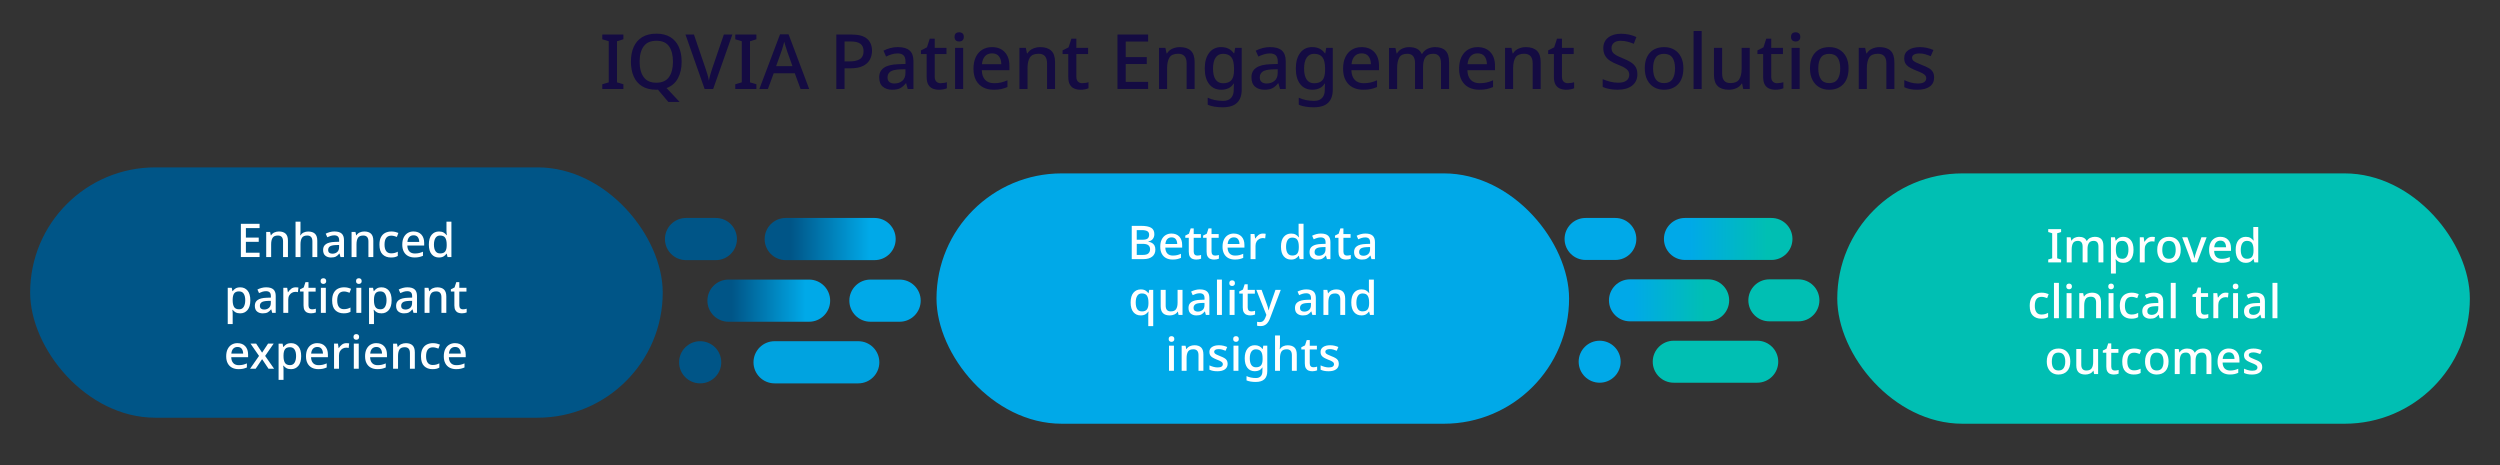 <?xml version="1.0" encoding="UTF-8"?><svg id="Layer_1" xmlns="http://www.w3.org/2000/svg" xmlns:xlink="http://www.w3.org/1999/xlink" viewBox="0 0 1180 219.5"><rect x="0" y="0" width="1180" height="219.5" fill="#333333" stroke="none"/><defs><style>.cls-1{fill:url(#linear-gradient);}.cls-1,.cls-2,.cls-3,.cls-4,.cls-5,.cls-6,.cls-7,.cls-8{fill-rule:evenodd;}.cls-1,.cls-2,.cls-3,.cls-4,.cls-5,.cls-6,.cls-7,.cls-8,.cls-9,.cls-10,.cls-11,.cls-12,.cls-13{stroke-width:0px;}.cls-2{fill:url(#linear-gradient-2);}.cls-3,.cls-12{fill:#00a9e8;}.cls-4{fill:#00a3e0;}.cls-5,.cls-13{fill:#005587;}.cls-6,.cls-11{fill:#00bfb3;}.cls-7{fill:url(#New_Gradient_Swatch_1);}.cls-8{fill:url(#New_Gradient_Swatch_1-2);}.cls-9{fill:#140b42;}.cls-10{fill:#fff;}</style><linearGradient id="New_Gradient_Swatch_1" x1="360.91" y1="112.83" x2="422.76" y2="112.83" gradientUnits="userSpaceOnUse"><stop offset=".2" stop-color="#005587"/><stop offset=".8" stop-color="#00a9e8"/></linearGradient><linearGradient id="New_Gradient_Swatch_1-2" x1="333.9" y1="141.91" x2="391.83" y2="141.91" xlink:href="#New_Gradient_Swatch_1"/><linearGradient id="linear-gradient" x1="785.38" y1="112.79" x2="846.05" y2="112.79" gradientUnits="userSpaceOnUse"><stop offset=".2" stop-color="#00a9e8"/><stop offset=".8" stop-color="#00bfb3"/></linearGradient><linearGradient id="linear-gradient-2" x1="759.43" y1="141.76" x2="816.18" y2="141.76" xlink:href="#linear-gradient"/></defs><path class="cls-7" d="m360.91,112.83c0-5.5,4.46-9.95,9.95-9.95h41.95c5.5,0,9.95,4.46,9.95,9.95h0c0,5.5-4.46,9.95-9.95,9.95h-41.95c-5.5,0-9.95-4.46-9.95-9.95Z"/><path class="cls-4" d="m355.65,171c0-5.5,4.46-9.95,9.95-9.95h39.5c5.5,0,9.95,4.46,9.95,9.95s-4.46,9.95-9.95,9.95h-39.5c-5.5,0-9.95-4.46-9.95-9.95Z"/><path class="cls-3" d="m400.89,141.91c0-5.5,4.46-9.95,9.95-9.95h13.78c5.5,0,9.95,4.46,9.95,9.95s-4.46,9.95-9.95,9.95h-13.78c-5.5,0-9.95-4.46-9.95-9.95Z"/><circle class="cls-13" cx="330.48" cy="171" r="9.95"/><path class="cls-8" d="m333.9,141.91c0-5.5,4.46-9.95,9.95-9.95h38.03c5.5,0,9.95,4.46,9.95,9.95h0c0,5.5-4.46,9.95-9.95,9.95h-38.03c-5.5,0-9.95-4.46-9.95-9.95Z"/><path class="cls-5" d="m313.85,112.83c0-5.5,4.46-9.95,9.95-9.95h14.08c5.5,0,9.95,4.46,9.95,9.95s-4.46,9.95-9.95,9.95h-14.08c-5.5,0-9.95-4.46-9.95-9.95Z"/><path class="cls-1" d="m785.38,112.79c0-5.47,4.44-9.91,9.91-9.91h40.84c5.47,0,9.91,4.44,9.91,9.91h0c0,5.47-4.44,9.91-9.91,9.91h-40.84c-5.47,0-9.91-4.44-9.91-9.91Z"/><path class="cls-6" d="m780.09,170.73c0-5.47,4.44-9.91,9.91-9.91h39.42c5.47,0,9.91,4.44,9.91,9.91s-4.44,9.91-9.91,9.91h-39.42c-5.47,0-9.91-4.44-9.91-9.91Z"/><path class="cls-6" d="m825.22,141.76c0-5.47,4.44-9.91,9.91-9.91h13.72c5.47,0,9.91,4.44,9.91,9.91s-4.44,9.91-9.91,9.91h-13.72c-5.47,0-9.91-4.44-9.91-9.91Z"/><circle class="cls-12" cx="755.04" cy="170.73" r="9.91"/><path class="cls-2" d="m759.43,141.76c0-5.47,4.44-9.91,9.91-9.91h36.92c5.47,0,9.91,4.44,9.91,9.91h0c0,5.47-4.44,9.91-9.91,9.91h-36.92c-5.47,0-9.91-4.44-9.91-9.91Z"/><path class="cls-3" d="m738.48,112.79c0-5.47,4.44-9.91,9.91-9.91h14.05c5.47,0,9.91,4.44,9.91,9.91s-4.44,9.91-9.91,9.91h-14.05c-5.47,0-9.91-4.44-9.91-9.91Z"/><rect class="cls-11" x="867.19" y="81.84" width="298.58" height="118.16" rx="59.08" ry="59.08"/><rect class="cls-12" x="442.03" y="81.84" width="298.58" height="118.16" rx="59.08" ry="59.08"/><rect class="cls-13" x="14.23" y="79" width="298.58" height="118.16" rx="59.08" ry="59.08"/><path class="cls-10" d="m122.52,121.32h-8.83v-15.68h8.83v2.02h-6.46v4.48h6.06v2h-6.06v5.14h6.46v2.04Z"/><path class="cls-10" d="m131.65,109.26c1.38,0,2.43.35,3.16,1.03.73.69,1.1,1.79,1.1,3.32v7.71h-2.31v-7.38c0-1.84-.81-2.77-2.44-2.77-1.22,0-2.05.36-2.5,1.08-.45.72-.68,1.75-.68,3.1v5.97h-2.33v-11.84h1.84l.33,1.58h.13c.38-.61.9-1.07,1.57-1.36.67-.29,1.37-.44,2.12-.44Z"/><path class="cls-10" d="m141.82,109.08c0,.38-.01.75-.04,1.11-.03.36-.06.66-.09.89h.15c.38-.61.89-1.07,1.53-1.36.64-.29,1.33-.44,2.08-.44,1.39,0,2.46.34,3.2,1.03.74.69,1.11,1.79,1.11,3.3v7.71h-2.31v-7.38c0-1.84-.81-2.77-2.44-2.77-1.22,0-2.05.36-2.5,1.09-.45.72-.68,1.76-.68,3.11v5.95h-2.33v-16.69h2.33v4.46Z"/><path class="cls-10" d="m157.92,109.26c1.48,0,2.59.33,3.33.98.74.65,1.11,1.67,1.11,3.06v8.02h-1.65l-.46-1.65h-.09c-.51.64-1.05,1.12-1.61,1.42-.56.3-1.34.45-2.34.45-1.07,0-1.95-.29-2.66-.87-.7-.58-1.05-1.48-1.05-2.71s.45-2.12,1.36-2.75c.91-.63,2.31-.97,4.19-1.03l2.02-.07v-.66c0-.86-.2-1.47-.59-1.83-.4-.36-.95-.54-1.67-.54-.6,0-1.18.09-1.73.26-.56.18-1.09.39-1.6.64l-.75-1.69c.56-.29,1.2-.54,1.92-.74.72-.2,1.48-.3,2.27-.3Zm.55,6.41c-1.35.06-2.28.28-2.8.67-.52.39-.78.93-.78,1.64,0,.61.18,1.06.55,1.34.37.28.84.42,1.43.42.91,0,1.67-.26,2.27-.77.61-.51.91-1.28.91-2.31v-1.03l-1.58.04Z"/><path class="cls-10" d="m171.94,109.26c1.38,0,2.43.35,3.16,1.03.73.69,1.1,1.79,1.1,3.32v7.71h-2.31v-7.38c0-1.84-.81-2.77-2.44-2.77-1.22,0-2.05.36-2.5,1.08-.45.72-.68,1.75-.68,3.1v5.97h-2.33v-11.84h1.84l.33,1.58h.13c.38-.61.9-1.07,1.57-1.36.67-.29,1.37-.44,2.12-.44Z"/><path class="cls-10" d="m184.54,121.54c-1.64,0-2.96-.49-3.95-1.46-1-.97-1.49-2.51-1.49-4.6,0-1.46.24-2.65.73-3.56.48-.91,1.15-1.58,2-2.01.85-.43,1.82-.65,2.9-.65.66,0,1.28.07,1.86.21.58.14,1.06.3,1.44.47l-.7,1.89c-.41-.16-.85-.3-1.31-.42-.46-.12-.9-.18-1.31-.18-2.14,0-3.21,1.41-3.21,4.22,0,1.35.26,2.37.79,3.08.53.7,1.3,1.05,2.33,1.05.66,0,1.24-.07,1.75-.22.51-.15.97-.34,1.39-.57v2.02c-.42.25-.89.43-1.38.55-.5.12-1.11.18-1.82.18Z"/><path class="cls-10" d="m195.2,109.26c1.55,0,2.77.48,3.67,1.44.89.96,1.34,2.27,1.34,3.92v1.27h-7.95c.03,1.22.35,2.15.96,2.79.61.64,1.46.97,2.56.97.76,0,1.44-.07,2.03-.21s1.2-.35,1.83-.63v1.93c-.6.26-1.2.46-1.8.59-.6.13-1.32.2-2.15.2-1.16,0-2.17-.23-3.04-.68-.87-.45-1.55-1.13-2.04-2.03-.49-.9-.74-2.01-.74-3.33s.22-2.46.67-3.38c.45-.92,1.07-1.63,1.87-2.12.8-.49,1.73-.74,2.8-.74Zm0,1.8c-.83,0-1.5.27-2.01.81-.51.54-.8,1.31-.89,2.31h5.58c-.01-.92-.24-1.67-.67-2.25-.43-.58-1.1-.87-2.01-.87Z"/><path class="cls-10" d="m207.17,121.54c-1.42,0-2.57-.51-3.44-1.54s-1.31-2.55-1.31-4.57.44-3.57,1.32-4.61c.88-1.04,2.04-1.56,3.47-1.56.89,0,1.63.17,2.2.51.57.34,1.03.75,1.38,1.23h.13c-.03-.19-.07-.48-.11-.88s-.07-.75-.07-1.05v-4.44h2.33v16.69h-1.82l-.4-1.58h-.11c-.34.51-.79.94-1.36,1.28-.57.34-1.31.52-2.22.52Zm.55-1.91c1.14,0,1.95-.32,2.42-.96.47-.64.7-1.59.7-2.87v-.35c0-1.38-.22-2.43-.67-3.17-.45-.74-1.27-1.11-2.47-1.11-.95,0-1.67.39-2.15,1.15-.48.77-.73,1.82-.73,3.15s.24,2.36.73,3.07c.48.72,1.21,1.08,2.17,1.08Z"/><path class="cls-10" d="m113.4,135.62c1.42,0,2.57.51,3.44,1.54.87,1.03,1.31,2.56,1.31,4.59s-.44,3.53-1.32,4.58-2.03,1.57-3.45,1.57c-.91,0-1.64-.17-2.21-.49-.56-.33-1.01-.72-1.35-1.18h-.15c.04.26.08.58.11.93.03.36.04.68.04.96v4.83h-2.33v-17.11h1.89l.33,1.58h.11c.34-.5.79-.92,1.35-1.27.56-.35,1.31-.53,2.23-.53Zm-.55,1.91c-1.1,0-1.87.32-2.33.96-.45.64-.69,1.6-.7,2.89v.35c0,1.36.22,2.41.66,3.15.44.74,1.24,1.11,2.42,1.11.97,0,1.68-.39,2.15-1.18s.7-1.82.7-3.1-.23-2.31-.7-3.05c-.47-.75-1.2-1.12-2.2-1.12Z"/><path class="cls-10" d="m125.7,135.62c1.48,0,2.59.33,3.33.98s1.11,1.67,1.11,3.06v8.02h-1.65l-.46-1.65h-.09c-.51.64-1.05,1.12-1.61,1.42-.56.3-1.34.45-2.34.45-1.07,0-1.95-.29-2.66-.87-.7-.58-1.05-1.48-1.05-2.71s.45-2.12,1.36-2.75c.91-.63,2.31-.97,4.19-1.03l2.02-.07v-.66c0-.86-.2-1.47-.59-1.83-.4-.36-.95-.54-1.67-.54-.6,0-1.18.09-1.73.26-.56.18-1.09.39-1.6.64l-.75-1.69c.56-.29,1.2-.54,1.92-.74s1.48-.3,2.27-.3Zm.55,6.41c-1.35.06-2.28.28-2.8.67-.52.39-.78.93-.78,1.64,0,.61.18,1.06.55,1.34s.84.42,1.43.42c.91,0,1.67-.26,2.27-.77s.91-1.28.91-2.31v-1.03l-1.58.04Z"/><path class="cls-10" d="m139.56,135.62c.2,0,.43.01.67.03.24.02.45.05.63.08l-.24,2.17c-.38-.1-.78-.15-1.19-.15-.59,0-1.14.15-1.66.44-.52.29-.94.71-1.25,1.26-.32.55-.47,1.21-.47,1.99v6.24h-2.33v-11.84h1.84l.31,2.11h.09c.38-.63.87-1.17,1.47-1.64.6-.46,1.31-.69,2.13-.69Z"/><path class="cls-10" d="m147.31,146c.31,0,.62-.02.94-.08.32-.05.6-.12.83-.21v1.76c-.26.12-.6.22-1.02.3-.42.08-.84.12-1.26.12-.64,0-1.24-.11-1.78-.33s-.97-.6-1.28-1.14c-.31-.54-.47-1.3-.47-2.26v-6.55h-1.65v-1.05l1.74-.88.81-2.5h1.43v2.66h3.38v1.78h-3.38v6.5c0,.64.16,1.12.47,1.43.31.31.73.46,1.24.46Z"/><path class="cls-10" d="m152.65,131.33c.35,0,.66.1.92.31.26.21.4.55.4,1.03s-.13.81-.4,1.02c-.26.21-.57.32-.92.32-.38,0-.7-.11-.96-.32-.26-.21-.38-.55-.38-1.02s.13-.83.38-1.03c.26-.2.57-.31.96-.31Zm1.14,4.5v11.84h-2.33v-11.84h2.33Z"/><path class="cls-10" d="m162.21,147.89c-1.64,0-2.96-.49-3.95-1.46-1-.97-1.49-2.51-1.49-4.6,0-1.46.24-2.65.73-3.56s1.15-1.58,2-2.01,1.82-.65,2.9-.65c.66,0,1.28.07,1.86.21.58.14,1.06.3,1.44.47l-.7,1.89c-.41-.16-.85-.3-1.31-.42-.46-.12-.9-.18-1.31-.18-2.14,0-3.21,1.41-3.21,4.22,0,1.35.26,2.37.79,3.08.53.7,1.3,1.05,2.33,1.05.66,0,1.24-.07,1.75-.22.51-.15.97-.34,1.39-.57v2.02c-.42.25-.89.43-1.38.55-.5.12-1.11.18-1.82.18Z"/><path class="cls-10" d="m169.39,131.33c.35,0,.66.1.92.31.26.21.4.55.4,1.03s-.13.81-.4,1.02c-.26.21-.57.32-.92.32-.38,0-.7-.11-.96-.32-.26-.21-.38-.55-.38-1.02s.13-.83.38-1.03c.26-.2.57-.31.96-.31Zm1.14,4.5v11.84h-2.33v-11.84h2.33Z"/><path class="cls-10" d="m180.09,135.62c1.42,0,2.57.51,3.44,1.54.87,1.03,1.31,2.56,1.31,4.59s-.44,3.53-1.32,4.58-2.03,1.57-3.45,1.57c-.91,0-1.64-.17-2.21-.49-.56-.33-1.01-.72-1.35-1.18h-.15c.04.26.08.58.11.93.03.36.04.68.04.96v4.83h-2.33v-17.11h1.89l.33,1.58h.11c.34-.5.79-.92,1.35-1.27.56-.35,1.31-.53,2.23-.53Zm-.55,1.91c-1.1,0-1.87.32-2.33.96-.45.64-.69,1.6-.7,2.89v.35c0,1.36.22,2.41.66,3.15.44.74,1.24,1.11,2.42,1.11.97,0,1.68-.39,2.15-1.18s.7-1.82.7-3.1-.23-2.31-.7-3.05c-.47-.75-1.2-1.12-2.2-1.12Z"/><path class="cls-10" d="m192.38,135.62c1.48,0,2.59.33,3.33.98s1.11,1.67,1.11,3.06v8.02h-1.65l-.46-1.65h-.09c-.51.64-1.05,1.12-1.61,1.42-.56.3-1.34.45-2.34.45-1.07,0-1.95-.29-2.66-.87-.7-.58-1.05-1.48-1.05-2.71s.45-2.12,1.36-2.75c.91-.63,2.31-.97,4.19-1.03l2.02-.07v-.66c0-.86-.2-1.47-.59-1.83-.4-.36-.95-.54-1.67-.54-.6,0-1.18.09-1.73.26-.56.18-1.09.39-1.6.64l-.75-1.69c.56-.29,1.2-.54,1.92-.74s1.48-.3,2.27-.3Zm.55,6.41c-1.35.06-2.28.28-2.8.67-.52.39-.78.93-.78,1.64,0,.61.18,1.06.55,1.34s.84.42,1.43.42c.91,0,1.67-.26,2.27-.77s.91-1.28.91-2.31v-1.03l-1.58.04Z"/><path class="cls-10" d="m206.4,135.62c1.38,0,2.43.34,3.16,1.03.73.69,1.1,1.79,1.1,3.32v7.71h-2.31v-7.38c0-1.84-.81-2.77-2.44-2.77-1.22,0-2.05.36-2.5,1.08-.45.72-.68,1.75-.68,3.1v5.97h-2.33v-11.84h1.84l.33,1.58h.13c.38-.61.9-1.07,1.57-1.36.67-.29,1.37-.44,2.12-.44Z"/><path class="cls-10" d="m218.5,146c.31,0,.62-.02.94-.08.32-.05.6-.12.83-.21v1.76c-.26.12-.6.22-1.02.3-.42.08-.84.12-1.26.12-.64,0-1.24-.11-1.78-.33s-.97-.6-1.28-1.14c-.31-.54-.47-1.3-.47-2.26v-6.55h-1.65v-1.05l1.74-.88.81-2.5h1.43v2.66h3.38v1.78h-3.38v6.5c0,.64.16,1.12.47,1.43.31.31.73.46,1.24.46Z"/><path class="cls-10" d="m112.09,161.97c1.55,0,2.77.48,3.67,1.44.89.96,1.34,2.27,1.34,3.92v1.27h-7.95c.03,1.22.35,2.14.96,2.79s1.46.97,2.56.97c.76,0,1.44-.07,2.03-.21.59-.14,1.2-.35,1.83-.63v1.93c-.6.26-1.2.46-1.8.59s-1.32.2-2.15.2c-1.16,0-2.17-.23-3.04-.68-.87-.45-1.55-1.13-2.04-2.03-.49-.9-.74-2.01-.74-3.33s.22-2.46.67-3.38c.45-.92,1.07-1.63,1.87-2.12.8-.49,1.73-.74,2.8-.74Zm0,1.8c-.83,0-1.5.27-2.01.81s-.8,1.31-.89,2.31h5.58c-.01-.92-.24-1.67-.67-2.25-.43-.58-1.1-.87-2.01-.87Z"/><path class="cls-10" d="m122.26,167.99l-4.02-5.8h2.66l2.81,4.26,2.81-4.26h2.64l-4.02,5.8,4.22,6.04h-2.64l-3.01-4.52-3.03,4.52h-2.64l4.22-6.04Z"/><path class="cls-10" d="m137.4,161.97c1.42,0,2.57.51,3.44,1.54.87,1.02,1.31,2.56,1.31,4.59s-.44,3.53-1.32,4.58-2.03,1.57-3.45,1.57c-.91,0-1.64-.16-2.21-.49-.56-.33-1.01-.72-1.35-1.17h-.15c.04.26.08.58.11.93.03.36.04.68.04.96v4.83h-2.33v-17.11h1.89l.33,1.58h.11c.34-.5.79-.92,1.35-1.27.56-.35,1.31-.53,2.23-.53Zm-.55,1.91c-1.1,0-1.87.32-2.33.96-.45.64-.69,1.6-.7,2.89v.35c0,1.36.22,2.41.66,3.15s1.24,1.11,2.42,1.11c.97,0,1.68-.4,2.15-1.19s.7-1.82.7-3.1-.23-2.31-.7-3.05c-.47-.75-1.2-1.12-2.2-1.12Z"/><path class="cls-10" d="m149.76,161.97c1.55,0,2.77.48,3.67,1.44.89.96,1.34,2.27,1.34,3.92v1.27h-7.95c.03,1.22.35,2.14.96,2.79s1.46.97,2.56.97c.76,0,1.44-.07,2.03-.21.59-.14,1.2-.35,1.83-.63v1.93c-.6.26-1.2.46-1.8.59s-1.32.2-2.15.2c-1.16,0-2.17-.23-3.04-.68-.87-.45-1.55-1.13-2.04-2.03-.49-.9-.74-2.01-.74-3.33s.22-2.46.67-3.38c.45-.92,1.07-1.63,1.87-2.12.8-.49,1.73-.74,2.8-.74Zm0,1.8c-.83,0-1.5.27-2.01.81s-.8,1.31-.89,2.31h5.58c-.01-.92-.24-1.67-.67-2.25-.43-.58-1.1-.87-2.01-.87Z"/><path class="cls-10" d="m163.51,161.97c.2,0,.43.01.67.03.24.02.45.05.63.08l-.24,2.17c-.38-.1-.78-.15-1.19-.15-.59,0-1.14.15-1.66.44-.52.29-.94.71-1.25,1.26-.32.55-.47,1.21-.47,1.99v6.24h-2.33v-11.84h1.84l.31,2.11h.09c.38-.63.87-1.17,1.47-1.64.6-.46,1.31-.69,2.13-.69Z"/><path class="cls-10" d="m168.19,157.69c.35,0,.66.1.92.31.26.2.4.55.4,1.03s-.13.81-.4,1.02c-.26.21-.57.32-.92.32-.38,0-.7-.11-.96-.32s-.38-.55-.38-1.02.13-.83.38-1.03c.26-.21.57-.31.96-.31Zm1.14,4.5v11.84h-2.33v-11.84h2.33Z"/><path class="cls-10" d="m177.64,161.97c1.55,0,2.77.48,3.67,1.44.89.96,1.34,2.27,1.34,3.92v1.27h-7.95c.03,1.22.35,2.14.96,2.79s1.46.97,2.56.97c.76,0,1.44-.07,2.03-.21.59-.14,1.2-.35,1.83-.63v1.93c-.6.26-1.2.46-1.8.59s-1.32.2-2.15.2c-1.16,0-2.17-.23-3.04-.68-.87-.45-1.55-1.13-2.04-2.03-.49-.9-.74-2.01-.74-3.33s.22-2.46.67-3.38c.45-.92,1.07-1.63,1.87-2.12.8-.49,1.73-.74,2.8-.74Zm0,1.8c-.83,0-1.5.27-2.01.81s-.8,1.31-.89,2.31h5.58c-.01-.92-.24-1.67-.67-2.25-.43-.58-1.1-.87-2.01-.87Z"/><path class="cls-10" d="m191.54,161.97c1.38,0,2.43.34,3.16,1.03.73.69,1.1,1.79,1.1,3.32v7.71h-2.31v-7.38c0-1.84-.81-2.77-2.44-2.77-1.22,0-2.05.36-2.5,1.08-.45.72-.68,1.75-.68,3.1v5.98h-2.33v-11.84h1.84l.33,1.58h.13c.38-.61.9-1.07,1.57-1.36.67-.29,1.37-.44,2.12-.44Z"/><path class="cls-10" d="m204.15,174.25c-1.64,0-2.96-.49-3.95-1.46-1-.97-1.49-2.51-1.49-4.6,0-1.46.24-2.65.73-3.56s1.15-1.58,2-2.01c.85-.43,1.82-.65,2.9-.65.66,0,1.28.07,1.86.21.58.14,1.06.3,1.44.47l-.7,1.89c-.41-.16-.85-.3-1.31-.42-.46-.12-.9-.18-1.31-.18-2.14,0-3.21,1.41-3.21,4.22,0,1.35.26,2.37.79,3.07.53.7,1.3,1.05,2.33,1.05.66,0,1.24-.07,1.75-.22.51-.15.97-.34,1.39-.57v2.02c-.42.25-.89.43-1.38.55-.5.12-1.11.18-1.82.18Z"/><path class="cls-10" d="m214.8,161.97c1.55,0,2.77.48,3.67,1.44.89.96,1.34,2.27,1.34,3.92v1.27h-7.95c.03,1.22.35,2.14.96,2.79s1.46.97,2.56.97c.76,0,1.44-.07,2.03-.21.59-.14,1.2-.35,1.83-.63v1.93c-.6.26-1.2.46-1.8.59s-1.32.2-2.15.2c-1.16,0-2.17-.23-3.04-.68-.87-.45-1.55-1.13-2.04-2.03-.49-.9-.74-2.01-.74-3.33s.22-2.46.67-3.38c.45-.92,1.07-1.63,1.87-2.12.8-.49,1.73-.74,2.8-.74Zm0,1.8c-.83,0-1.5.27-2.01.81s-.8,1.31-.89,2.31h5.58c-.01-.92-.24-1.67-.67-2.25-.43-.58-1.1-.87-2.01-.87Z"/><path class="cls-10" d="m538.76,106.61c1.99,0,3.5.29,4.54.88,1.03.59,1.55,1.6,1.55,3.03,0,.92-.25,1.69-.74,2.3-.49.61-1.19.99-2.1,1.15v.11c.61.1,1.18.29,1.68.57.51.28.9.67,1.2,1.18.29.51.44,1.17.44,1.99,0,1.42-.5,2.52-1.49,3.31-1,.78-2.34,1.17-4.04,1.17h-5.62v-15.68h4.59Zm.4,6.55c1.23,0,2.08-.2,2.54-.59.46-.4.69-.98.69-1.76s-.28-1.34-.84-1.68c-.56-.34-1.44-.52-2.66-.52h-2.35v4.55h2.61Zm-2.61,1.93v5.23h2.88c1.26,0,2.14-.25,2.65-.75.51-.5.76-1.16.76-1.98,0-.75-.26-1.35-.78-1.81s-1.45-.69-2.78-.69h-2.72Z"/><path class="cls-10" d="m552.97,110.24c1.55,0,2.77.48,3.67,1.44.89.96,1.34,2.27,1.34,3.92v1.27h-7.95c.03,1.22.35,2.15.96,2.79.61.64,1.46.97,2.56.97.76,0,1.44-.07,2.03-.21s1.2-.35,1.83-.63v1.93c-.6.26-1.2.46-1.8.59-.6.13-1.32.2-2.15.2-1.16,0-2.17-.23-3.04-.68-.87-.45-1.55-1.13-2.04-2.03-.49-.9-.74-2.01-.74-3.33s.22-2.46.67-3.38c.45-.92,1.07-1.63,1.87-2.12.8-.49,1.73-.74,2.8-.74Zm0,1.8c-.83,0-1.5.27-2.01.81-.51.54-.8,1.31-.89,2.31h5.58c-.01-.92-.24-1.67-.67-2.25-.43-.58-1.1-.87-2.01-.87Z"/><path class="cls-10" d="m565.14,120.63c.31,0,.62-.03.94-.08.32-.05.6-.12.83-.21v1.76c-.26.12-.6.22-1.02.3s-.84.12-1.26.12c-.64,0-1.24-.11-1.78-.33-.54-.22-.97-.6-1.28-1.14-.31-.54-.47-1.3-.47-2.26v-6.55h-1.65v-1.05l1.74-.88.81-2.5h1.43v2.66h3.38v1.78h-3.38v6.5c0,.65.16,1.12.47,1.43.31.31.73.46,1.24.46Z"/><path class="cls-10" d="m573.55,120.63c.31,0,.62-.03.94-.08.32-.05.6-.12.83-.21v1.76c-.26.12-.6.22-1.02.3s-.84.12-1.26.12c-.64,0-1.24-.11-1.78-.33-.54-.22-.97-.6-1.28-1.14-.31-.54-.47-1.3-.47-2.26v-6.55h-1.65v-1.05l1.74-.88.81-2.5h1.43v2.66h3.38v1.78h-3.38v6.5c0,.65.16,1.12.47,1.43.31.31.73.46,1.24.46Z"/><path class="cls-10" d="m582.36,110.24c1.55,0,2.77.48,3.67,1.44.89.96,1.34,2.27,1.34,3.92v1.27h-7.95c.03,1.22.35,2.15.96,2.79.61.64,1.46.97,2.56.97.76,0,1.44-.07,2.03-.21s1.2-.35,1.83-.63v1.93c-.6.26-1.2.46-1.8.59-.6.13-1.32.2-2.15.2-1.16,0-2.17-.23-3.04-.68-.87-.45-1.55-1.13-2.04-2.03-.49-.9-.74-2.01-.74-3.33s.22-2.46.67-3.38c.45-.92,1.07-1.63,1.87-2.12.8-.49,1.73-.74,2.8-.74Zm0,1.8c-.83,0-1.5.27-2.01.81-.51.54-.8,1.31-.89,2.31h5.58c-.01-.92-.24-1.67-.67-2.25-.43-.58-1.1-.87-2.01-.87Z"/><path class="cls-10" d="m596.11,110.24c.2,0,.43.01.67.03.24.02.45.05.63.08l-.24,2.17c-.38-.1-.78-.15-1.19-.15-.59,0-1.14.15-1.66.44-.52.29-.94.71-1.25,1.26-.31.55-.47,1.21-.47,1.99v6.24h-2.33v-11.84h1.84l.31,2.11h.09c.38-.63.87-1.17,1.47-1.64.6-.46,1.31-.69,2.13-.69Z"/><path class="cls-10" d="m609.37,122.52c-1.42,0-2.57-.51-3.44-1.54s-1.31-2.55-1.31-4.57.44-3.57,1.32-4.61c.88-1.04,2.04-1.56,3.47-1.56.89,0,1.63.17,2.2.51.57.34,1.03.75,1.38,1.23h.13c-.03-.19-.07-.48-.11-.88s-.07-.75-.07-1.05v-4.44h2.33v16.69h-1.82l-.4-1.58h-.11c-.34.51-.79.94-1.36,1.28-.57.34-1.31.52-2.22.52Zm.55-1.91c1.14,0,1.95-.32,2.42-.96.47-.64.7-1.59.7-2.87v-.35c0-1.38-.22-2.43-.67-3.17-.45-.74-1.27-1.11-2.47-1.11-.95,0-1.67.39-2.15,1.15-.48.77-.73,1.82-.73,3.15s.24,2.36.73,3.07c.48.72,1.21,1.08,2.17,1.08Z"/><path class="cls-10" d="m623.52,110.24c1.48,0,2.59.33,3.33.98.74.65,1.11,1.67,1.11,3.06v8.02h-1.65l-.46-1.65h-.09c-.51.64-1.05,1.12-1.61,1.42s-1.34.45-2.34.45c-1.07,0-1.95-.29-2.66-.87s-1.05-1.48-1.05-2.71.45-2.12,1.36-2.75,2.31-.97,4.19-1.03l2.02-.07v-.66c0-.86-.2-1.47-.59-1.83-.4-.36-.95-.54-1.67-.54-.6,0-1.18.09-1.74.26s-1.09.39-1.6.64l-.75-1.69c.56-.29,1.2-.54,1.92-.74.72-.2,1.48-.3,2.27-.3Zm.55,6.41c-1.35.06-2.28.28-2.8.67s-.78.93-.78,1.64c0,.61.18,1.06.55,1.34.37.28.84.42,1.43.42.91,0,1.67-.26,2.27-.77.61-.51.91-1.28.91-2.31v-1.03l-1.58.04Z"/><path class="cls-10" d="m635.8,120.63c.31,0,.62-.03.94-.08.32-.05.6-.12.83-.21v1.76c-.26.12-.6.22-1.02.3-.42.08-.84.12-1.26.12-.64,0-1.24-.11-1.78-.33-.54-.22-.97-.6-1.28-1.14-.31-.54-.47-1.3-.47-2.26v-6.55h-1.65v-1.05l1.74-.88.81-2.5h1.43v2.66h3.38v1.78h-3.38v6.5c0,.65.16,1.12.47,1.43.31.31.73.46,1.24.46Z"/><path class="cls-10" d="m644.54,110.24c1.48,0,2.59.33,3.33.98.74.65,1.11,1.67,1.11,3.06v8.02h-1.65l-.46-1.65h-.09c-.51.64-1.05,1.12-1.61,1.42s-1.34.45-2.34.45c-1.07,0-1.95-.29-2.66-.87s-1.05-1.48-1.05-2.71.45-2.12,1.36-2.75,2.31-.97,4.19-1.03l2.02-.07v-.66c0-.86-.2-1.47-.59-1.83-.4-.36-.95-.54-1.67-.54-.6,0-1.18.09-1.74.26s-1.09.39-1.6.64l-.75-1.69c.56-.29,1.2-.54,1.92-.74.72-.2,1.48-.3,2.27-.3Zm.55,6.41c-1.35.06-2.28.28-2.8.67s-.78.93-.78,1.64c0,.61.18,1.06.55,1.34.37.28.84.42,1.43.42.91,0,1.67-.26,2.27-.77.61-.51.91-1.28.91-2.31v-1.03l-1.58.04Z"/><path class="cls-10" d="m541.99,148.9c0-.28.01-.59.03-.92s.05-.64.1-.9h-.13c-.34.51-.79.94-1.37,1.28-.58.34-1.32.52-2.23.52-1.41,0-2.54-.51-3.42-1.54-.87-1.02-1.31-2.55-1.31-4.57s.44-3.57,1.33-4.61,2.04-1.56,3.46-1.56c.91,0,1.65.18,2.22.53s1.03.78,1.38,1.27h.09l.29-1.58h1.89v17.11h-2.33v-5.03Zm-3.01-1.91c1.11,0,1.9-.31,2.37-.94.47-.63.71-1.58.72-2.86v-.4c0-1.41-.23-2.47-.68-3.2s-1.27-1.09-2.46-1.09c-.97,0-1.69.38-2.16,1.15-.48.77-.71,1.82-.71,3.15s.24,2.36.71,3.09c.48.73,1.21,1.09,2.21,1.09Z"/><path class="cls-10" d="m558.15,136.82v11.84h-1.87l-.33-1.56h-.11c-.38.61-.91,1.06-1.58,1.35-.67.29-1.38.43-2.13.43-1.39,0-2.45-.34-3.18-1.03-.73-.69-1.1-1.78-1.1-3.27v-7.75h2.35v7.4c0,1.83.8,2.75,2.39,2.75,1.22,0,2.06-.36,2.53-1.08.47-.72.7-1.74.7-3.08v-6h2.33Z"/><path class="cls-10" d="m566.39,136.6c1.48,0,2.59.33,3.33.98s1.11,1.67,1.11,3.06v8.02h-1.65l-.46-1.65h-.09c-.51.64-1.05,1.12-1.61,1.42-.56.3-1.34.45-2.34.45-1.07,0-1.95-.29-2.66-.87-.7-.58-1.05-1.48-1.05-2.71s.45-2.12,1.36-2.75c.91-.63,2.31-.97,4.19-1.03l2.02-.07v-.66c0-.86-.2-1.47-.59-1.83-.4-.36-.95-.54-1.67-.54-.6,0-1.18.09-1.73.26-.56.18-1.09.39-1.6.64l-.75-1.69c.56-.29,1.2-.54,1.92-.74s1.48-.3,2.27-.3Zm.55,6.41c-1.35.06-2.28.28-2.8.67-.52.39-.78.93-.78,1.64,0,.61.18,1.06.55,1.34s.84.42,1.43.42c.91,0,1.67-.26,2.27-.77s.91-1.28.91-2.31v-1.03l-1.58.04Z"/><path class="cls-10" d="m576.74,148.65h-2.33v-16.69h2.33v16.69Z"/><path class="cls-10" d="m581.57,132.31c.35,0,.66.1.92.31.26.21.4.55.4,1.03s-.13.81-.4,1.02c-.26.21-.57.32-.92.32-.38,0-.7-.11-.96-.32-.26-.21-.38-.55-.38-1.02s.13-.83.38-1.03c.26-.2.57-.31.96-.31Zm1.14,4.5v11.84h-2.33v-11.84h2.33Z"/><path class="cls-10" d="m590.62,146.98c.31,0,.62-.02.94-.08.32-.05.6-.12.83-.21v1.76c-.26.12-.6.22-1.02.3-.42.08-.84.12-1.26.12-.64,0-1.24-.11-1.78-.33-.54-.22-.97-.6-1.28-1.14-.31-.54-.47-1.3-.47-2.26v-6.55h-1.65v-1.05l1.74-.88.81-2.5h1.43v2.66h3.38v1.78h-3.38v6.5c0,.64.16,1.12.47,1.43.31.31.73.46,1.24.46Z"/><path class="cls-10" d="m592.97,136.82h2.5l2.46,6.72c.19.51.36,1.01.49,1.48s.25.94.32,1.39h.09c.07-.38.19-.83.34-1.34.15-.51.33-1.03.52-1.56l2.33-6.7h2.5l-5.07,13.44c-.42,1.14-.99,2.04-1.7,2.69-.71.65-1.64.98-2.78.98-.37,0-.68-.02-.94-.06s-.49-.08-.68-.12v-1.85c.15.03.34.06.57.09.23.03.48.04.73.04.67,0,1.21-.19,1.63-.58.41-.39.73-.9.97-1.53l.48-1.27-4.74-11.84Z"/><path class="cls-10" d="m616.64,136.6c1.48,0,2.59.33,3.33.98s1.11,1.67,1.11,3.06v8.02h-1.65l-.46-1.65h-.09c-.51.64-1.05,1.12-1.61,1.42-.56.3-1.34.45-2.34.45-1.07,0-1.95-.29-2.66-.87s-1.05-1.48-1.05-2.71.45-2.12,1.36-2.75c.91-.63,2.31-.97,4.19-1.03l2.02-.07v-.66c0-.86-.2-1.47-.59-1.83-.4-.36-.95-.54-1.67-.54-.6,0-1.18.09-1.74.26s-1.09.39-1.6.64l-.75-1.69c.56-.29,1.2-.54,1.92-.74.72-.2,1.48-.3,2.27-.3Zm.55,6.41c-1.35.06-2.28.28-2.8.67s-.78.93-.78,1.64c0,.61.18,1.06.55,1.34.37.28.84.42,1.43.42.91,0,1.67-.26,2.27-.77s.91-1.28.91-2.31v-1.03l-1.58.04Z"/><path class="cls-10" d="m630.66,136.6c1.38,0,2.43.34,3.16,1.03s1.1,1.79,1.1,3.32v7.71h-2.31v-7.38c0-1.84-.81-2.77-2.44-2.77-1.22,0-2.05.36-2.5,1.08-.45.72-.68,1.75-.68,3.1v5.97h-2.33v-11.84h1.84l.33,1.58h.13c.38-.61.9-1.07,1.57-1.36.67-.29,1.37-.44,2.12-.44Z"/><path class="cls-10" d="m642.56,148.87c-1.42,0-2.57-.51-3.44-1.54-.87-1.02-1.31-2.55-1.31-4.57s.44-3.57,1.32-4.61,2.04-1.56,3.47-1.56c.89,0,1.63.17,2.2.51s1.03.75,1.38,1.23h.13c-.03-.19-.07-.48-.11-.88-.04-.4-.07-.75-.07-1.05v-4.44h2.33v16.69h-1.82l-.4-1.58h-.11c-.34.51-.79.94-1.36,1.28-.57.34-1.31.52-2.22.52Zm.55-1.91c1.14,0,1.95-.32,2.42-.95.47-.64.7-1.59.7-2.87v-.35c0-1.38-.22-2.43-.67-3.17s-1.27-1.11-2.47-1.11c-.95,0-1.67.38-2.15,1.15-.48.77-.73,1.82-.73,3.15s.24,2.36.73,3.08c.48.72,1.21,1.08,2.17,1.08Z"/><path class="cls-10" d="m552.96,158.67c.35,0,.66.1.92.31.26.2.4.55.4,1.03s-.13.81-.4,1.02c-.26.21-.57.32-.92.32-.38,0-.7-.11-.96-.32s-.38-.55-.38-1.02.13-.83.38-1.03c.26-.21.57-.31.96-.31Zm1.14,4.5v11.84h-2.33v-11.84h2.33Z"/><path class="cls-10" d="m563.74,162.95c1.38,0,2.43.34,3.16,1.03.73.69,1.1,1.79,1.1,3.32v7.71h-2.31v-7.38c0-1.84-.81-2.77-2.44-2.77-1.22,0-2.05.36-2.5,1.08-.45.72-.68,1.75-.68,3.1v5.98h-2.33v-11.84h1.84l.33,1.58h.13c.38-.61.9-1.07,1.57-1.36.67-.29,1.37-.44,2.12-.44Z"/><path class="cls-10" d="m579.45,171.67c0,1.16-.42,2.04-1.27,2.65-.85.61-2.03.91-3.54.91-.84,0-1.55-.06-2.14-.19-.59-.12-1.14-.3-1.64-.54v-2.04c.51.25,1.12.47,1.81.67.7.2,1.37.3,2.03.3.88,0,1.51-.14,1.9-.42.39-.28.58-.65.58-1.12,0-.26-.07-.5-.22-.71-.15-.21-.42-.43-.82-.66-.4-.23-.99-.49-1.77-.78-.76-.31-1.4-.61-1.92-.91s-.92-.66-1.2-1.08c-.28-.42-.42-.96-.42-1.61,0-1.03.41-1.81,1.24-2.36s1.92-.82,3.28-.82c.72,0,1.39.07,2.03.22.64.15,1.26.35,1.86.61l-.77,1.78c-.51-.22-1.04-.41-1.58-.56-.54-.15-1.09-.23-1.65-.23-.7,0-1.24.11-1.6.33s-.55.53-.55.92c0,.28.09.52.26.73.18.21.47.41.89.61.42.21.99.45,1.72.75.73.28,1.36.56,1.88.86.52.29.92.65,1.19,1.08.27.42.41.97.41,1.63Z"/><path class="cls-10" d="m583.4,158.67c.35,0,.66.1.92.31.26.2.4.55.4,1.03s-.13.81-.4,1.02c-.26.21-.57.32-.92.32-.38,0-.7-.11-.96-.32s-.38-.55-.38-1.02.13-.83.38-1.03c.26-.21.57-.31.96-.31Zm1.14,4.5v11.84h-2.33v-11.84h2.33Z"/><path class="cls-10" d="m592.28,162.95c1.57,0,2.77.59,3.62,1.78h.11l.26-1.56h1.89v11.99c0,1.68-.45,2.96-1.35,3.82-.9.86-2.27,1.3-4.12,1.3-.86,0-1.65-.06-2.36-.18-.71-.12-1.37-.3-1.97-.55v-2.04c1.26.61,2.75.92,4.46.92.97,0,1.71-.27,2.24-.82s.79-1.32.79-2.32v-.4c0-.19,0-.44.02-.75.02-.31.03-.54.04-.7h-.09c-.4.62-.89,1.07-1.49,1.35-.6.29-1.29.43-2.06.43-1.49,0-2.66-.54-3.5-1.61-.84-1.08-1.26-2.57-1.26-4.49s.42-3.41,1.26-4.51c.84-1.11,2.01-1.66,3.5-1.66Zm.48,1.93c-.92,0-1.63.37-2.12,1.1-.49.73-.74,1.79-.74,3.16s.25,2.42.74,3.14c.49.72,1.21,1.08,2.16,1.08,1.08,0,1.88-.3,2.38-.89.51-.59.76-1.56.76-2.91v-.44c0-1.51-.26-2.59-.77-3.25-.51-.66-1.32-.99-2.42-.99Z"/><path class="cls-10" d="m604.14,162.78c0,.38-.01.75-.04,1.11-.03.36-.06.66-.09.89h.15c.38-.61.89-1.07,1.53-1.36.64-.29,1.33-.44,2.08-.44,1.39,0,2.46.34,3.2,1.03s1.11,1.79,1.11,3.3v7.71h-2.31v-7.38c0-1.84-.81-2.77-2.44-2.77-1.22,0-2.05.36-2.5,1.09-.45.72-.68,1.76-.68,3.11v5.95h-2.33v-16.69h2.33v4.46Z"/><path class="cls-10" d="m619.91,173.34c.31,0,.62-.03.94-.08.32-.05.6-.12.83-.21v1.76c-.26.12-.6.22-1.02.3-.42.08-.84.12-1.26.12-.64,0-1.24-.11-1.78-.33-.54-.22-.97-.6-1.28-1.14-.31-.54-.47-1.3-.47-2.26v-6.55h-1.65v-1.05l1.74-.88.81-2.5h1.43v2.66h3.38v1.78h-3.38v6.5c0,.64.16,1.12.47,1.43.31.31.73.46,1.24.46Z"/><path class="cls-10" d="m631.92,171.67c0,1.16-.42,2.04-1.27,2.65-.85.61-2.03.91-3.54.91-.83,0-1.55-.06-2.14-.19-.59-.12-1.14-.3-1.64-.54v-2.04c.51.25,1.12.47,1.81.67.69.2,1.37.3,2.03.3.88,0,1.51-.14,1.9-.42.39-.28.58-.65.58-1.12,0-.26-.07-.5-.22-.71-.15-.21-.42-.43-.82-.66s-.99-.49-1.77-.78c-.76-.31-1.4-.61-1.92-.91s-.92-.66-1.2-1.08c-.28-.42-.42-.96-.42-1.61,0-1.03.41-1.81,1.24-2.36s1.92-.82,3.28-.82c.72,0,1.39.07,2.03.22s1.26.35,1.86.61l-.77,1.78c-.51-.22-1.04-.41-1.58-.56-.54-.15-1.09-.23-1.65-.23-.7,0-1.24.11-1.6.33-.37.22-.55.53-.55.92,0,.28.09.52.26.73.18.21.47.41.89.61.42.21.99.45,1.72.75.73.28,1.36.56,1.88.86.52.29.92.65,1.19,1.08.27.42.41.97.41,1.63Z"/><path class="cls-10" d="m972.84,123.84h-6.08v-1.36l1.87-.55v-11.84l-1.87-.57v-1.36h6.08v1.36l-1.85.57v11.84l1.85.55v1.36Z"/><path class="cls-10" d="m988.78,111.78c1.33,0,2.33.35,3.01,1.03.67.69,1.01,1.79,1.01,3.32v7.71h-2.33v-7.4c0-1.83-.74-2.75-2.22-2.75-1.05,0-1.81.33-2.26.98-.45.65-.68,1.59-.68,2.8v6.37h-2.31v-7.4c0-1.83-.75-2.75-2.24-2.75-1.11,0-1.88.36-2.3,1.08-.42.72-.63,1.75-.63,3.1v5.97h-2.33v-11.84h1.84l.33,1.58h.13c.35-.61.84-1.07,1.47-1.36.63-.29,1.3-.44,2-.44,1.83,0,3.03.64,3.6,1.91h.18c.38-.66.91-1.14,1.58-1.45s1.38-.46,2.13-.46Z"/><path class="cls-10" d="m1002.27,111.78c1.42,0,2.57.51,3.44,1.54.87,1.02,1.31,2.56,1.31,4.59s-.44,3.53-1.32,4.58c-.88,1.05-2.03,1.57-3.45,1.57-.91,0-1.64-.16-2.21-.49-.56-.33-1.01-.72-1.35-1.18h-.15c.04.26.08.58.11.93.03.36.04.68.04.96v4.83h-2.33v-17.11h1.89l.33,1.58h.11c.34-.5.79-.92,1.35-1.27.56-.35,1.31-.53,2.23-.53Zm-.55,1.91c-1.1,0-1.88.32-2.33.96-.45.64-.69,1.6-.7,2.89v.35c0,1.36.22,2.41.66,3.15s1.24,1.11,2.42,1.11c.97,0,1.68-.4,2.15-1.19s.7-1.82.7-3.1-.23-2.31-.7-3.05c-.47-.75-1.2-1.12-2.2-1.12Z"/><path class="cls-10" d="m1015.82,111.78c.21,0,.43.01.67.03.24.02.45.05.63.08l-.24,2.17c-.38-.1-.78-.15-1.19-.15-.59,0-1.14.15-1.66.44-.52.29-.94.71-1.25,1.26-.32.55-.47,1.21-.47,1.99v6.24h-2.33v-11.84h1.84l.31,2.11h.09c.38-.63.87-1.17,1.47-1.64s1.31-.69,2.13-.69Z"/><path class="cls-10" d="m1029.31,117.91c0,1.96-.5,3.48-1.51,4.55-1.01,1.07-2.37,1.6-4.09,1.6-1.07,0-2.02-.24-2.84-.72-.83-.48-1.48-1.18-1.95-2.1s-.71-2.02-.71-3.33c0-1.96.5-3.47,1.49-4.54.99-1.06,2.36-1.59,4.08-1.59,1.08,0,2.04.24,2.87.71.83.48,1.48,1.17,1.95,2.08.47.91.71,2.02.71,3.34Zm-8.72,0c0,1.33.25,2.37.76,3.12.51.75,1.31,1.12,2.41,1.12s1.9-.37,2.41-1.12c.5-.75.76-1.79.76-3.12s-.26-2.38-.77-3.11-1.32-1.09-2.42-1.09-1.9.36-2.39,1.09c-.5.72-.75,1.76-.75,3.11Z"/><path class="cls-10" d="m1034.47,123.84l-4.48-11.84h2.46l2.46,6.92c.16.45.32.96.48,1.53.16.56.26,1.03.31,1.39h.09c.06-.37.18-.83.35-1.41s.34-1.08.48-1.52l2.46-6.92h2.46l-4.5,11.84h-2.57Z"/><path class="cls-10" d="m1048.02,111.78c1.55,0,2.78.48,3.67,1.44.89.96,1.34,2.27,1.34,3.92v1.27h-7.95c.03,1.22.35,2.15.96,2.79.61.64,1.46.97,2.56.97.76,0,1.44-.07,2.03-.21.59-.14,1.2-.35,1.83-.63v1.93c-.6.26-1.2.46-1.8.59-.6.13-1.32.2-2.15.2-1.16,0-2.17-.23-3.04-.68-.87-.45-1.55-1.13-2.04-2.03-.49-.9-.74-2.01-.74-3.33s.22-2.46.67-3.38c.45-.92,1.07-1.63,1.87-2.12.8-.49,1.73-.74,2.8-.74Zm0,1.8c-.83,0-1.5.27-2.01.81-.51.54-.8,1.31-.89,2.31h5.58c-.02-.92-.24-1.67-.67-2.25-.43-.58-1.1-.87-2.01-.87Z"/><path class="cls-10" d="m1059.99,124.06c-1.42,0-2.57-.51-3.44-1.54-.87-1.03-1.31-2.55-1.31-4.57s.44-3.57,1.32-4.61c.88-1.04,2.04-1.56,3.47-1.56.89,0,1.63.17,2.2.51.57.34,1.03.75,1.38,1.23h.13c-.03-.19-.07-.48-.11-.88s-.07-.75-.07-1.05v-4.44h2.33v16.69h-1.82l-.4-1.58h-.11c-.34.51-.79.94-1.36,1.28-.57.34-1.31.52-2.22.52Zm.55-1.91c1.14,0,1.95-.32,2.42-.96.47-.64.7-1.59.7-2.87v-.35c0-1.38-.22-2.43-.67-3.17-.45-.74-1.27-1.11-2.47-1.11-.95,0-1.67.39-2.15,1.15-.48.77-.73,1.82-.73,3.15s.24,2.36.73,3.07c.48.72,1.21,1.08,2.17,1.08Z"/><path class="cls-10" d="m963.47,150.42c-1.64,0-2.96-.49-3.95-1.46-1-.97-1.49-2.51-1.49-4.6,0-1.46.24-2.65.73-3.56s1.15-1.58,2-2.01c.85-.43,1.82-.65,2.9-.65.66,0,1.28.07,1.86.21.58.14,1.06.3,1.44.47l-.7,1.89c-.41-.16-.84-.3-1.31-.42-.46-.12-.9-.18-1.31-.18-2.14,0-3.21,1.41-3.21,4.22,0,1.35.26,2.37.79,3.08s1.3,1.05,2.33,1.05c.66,0,1.24-.07,1.75-.22.51-.15.97-.34,1.4-.57v2.02c-.42.25-.89.43-1.38.55-.5.12-1.11.18-1.82.18Z"/><path class="cls-10" d="m971.8,150.2h-2.33v-16.69h2.33v16.69Z"/><path class="cls-10" d="m976.63,133.86c.35,0,.66.1.92.31.26.21.4.55.4,1.03s-.13.81-.4,1.02c-.26.21-.57.32-.92.32-.38,0-.7-.11-.96-.32-.26-.21-.38-.55-.38-1.02s.13-.83.38-1.03c.26-.2.57-.31.96-.31Zm1.14,4.5v11.84h-2.33v-11.84h2.33Z"/><path class="cls-10" d="m987.41,138.14c1.38,0,2.43.34,3.16,1.03s1.1,1.79,1.1,3.32v7.71h-2.31v-7.38c0-1.84-.81-2.77-2.44-2.77-1.22,0-2.05.36-2.5,1.08-.45.72-.68,1.75-.68,3.1v5.97h-2.33v-11.84h1.84l.33,1.58h.13c.38-.61.9-1.07,1.57-1.36.67-.29,1.37-.44,2.12-.44Z"/><path class="cls-10" d="m996.44,133.86c.35,0,.66.1.92.31.26.21.4.55.4,1.03s-.13.81-.4,1.02c-.26.21-.57.32-.92.32-.38,0-.7-.11-.96-.32-.26-.21-.38-.55-.38-1.02s.13-.83.38-1.03c.26-.2.58-.31.96-.31Zm1.14,4.5v11.84h-2.33v-11.84h2.33Z"/><path class="cls-10" d="m1005.99,150.42c-1.64,0-2.96-.49-3.95-1.46-1-.97-1.49-2.51-1.49-4.6,0-1.46.24-2.65.73-3.56.48-.91,1.15-1.58,2-2.01.85-.43,1.82-.65,2.9-.65.66,0,1.28.07,1.86.21.58.14,1.06.3,1.44.47l-.7,1.89c-.41-.16-.84-.3-1.31-.42-.46-.12-.9-.18-1.31-.18-2.14,0-3.21,1.41-3.21,4.22,0,1.35.26,2.37.79,3.08s1.3,1.05,2.33,1.05c.66,0,1.24-.07,1.75-.22.51-.15.97-.34,1.4-.57v2.02c-.42.25-.89.43-1.38.55-.5.12-1.11.18-1.82.18Z"/><path class="cls-10" d="m1016.58,138.14c1.48,0,2.59.33,3.33.98s1.11,1.67,1.11,3.06v8.02h-1.65l-.46-1.65h-.09c-.51.64-1.05,1.12-1.61,1.42-.56.3-1.34.45-2.34.45-1.07,0-1.95-.29-2.66-.87s-1.05-1.48-1.05-2.71.45-2.12,1.36-2.75c.91-.63,2.31-.97,4.19-1.03l2.02-.07v-.66c0-.86-.2-1.47-.59-1.83-.4-.36-.95-.54-1.67-.54-.6,0-1.18.09-1.74.26s-1.09.39-1.6.64l-.75-1.69c.56-.29,1.2-.54,1.92-.74.72-.2,1.48-.3,2.27-.3Zm.55,6.41c-1.35.06-2.28.28-2.8.67s-.78.93-.78,1.64c0,.61.18,1.06.55,1.34.37.28.84.42,1.43.42.91,0,1.67-.26,2.27-.77s.91-1.28.91-2.31v-1.03l-1.58.04Z"/><path class="cls-10" d="m1026.93,150.2h-2.33v-16.69h2.33v16.69Z"/><path class="cls-10" d="m1040.54,148.53c.31,0,.62-.02.94-.08.32-.05.6-.12.83-.21v1.76c-.26.12-.6.22-1.02.3-.42.08-.84.12-1.26.12-.64,0-1.24-.11-1.78-.33-.54-.22-.97-.6-1.28-1.14-.31-.54-.47-1.3-.47-2.26v-6.55h-1.65v-1.05l1.74-.88.81-2.5h1.43v2.66h3.38v1.78h-3.38v6.5c0,.64.16,1.12.47,1.43.31.31.73.46,1.24.46Z"/><path class="cls-10" d="m1050.54,138.14c.21,0,.43.01.67.03s.45.05.63.08l-.24,2.17c-.38-.1-.78-.15-1.19-.15-.59,0-1.14.15-1.66.44-.52.29-.94.71-1.25,1.26-.32.55-.47,1.21-.47,1.99v6.24h-2.33v-11.84h1.84l.31,2.11h.09c.38-.63.87-1.17,1.47-1.64s1.31-.69,2.13-.69Z"/><path class="cls-10" d="m1055.21,133.86c.35,0,.66.1.92.31.26.21.4.55.4,1.03s-.13.81-.4,1.02c-.26.21-.57.32-.92.32-.38,0-.7-.11-.96-.32-.26-.21-.38-.55-.38-1.02s.13-.83.38-1.03c.26-.2.57-.31.96-.31Zm1.14,4.5v11.84h-2.33v-11.84h2.33Z"/><path class="cls-10" d="m1064.59,138.14c1.48,0,2.59.33,3.33.98s1.11,1.67,1.11,3.06v8.02h-1.65l-.46-1.65h-.09c-.51.64-1.05,1.12-1.61,1.42-.56.3-1.34.45-2.34.45-1.07,0-1.95-.29-2.66-.87s-1.05-1.48-1.05-2.71.45-2.12,1.36-2.75c.91-.63,2.31-.97,4.19-1.03l2.02-.07v-.66c0-.86-.2-1.47-.59-1.83-.4-.36-.95-.54-1.67-.54-.6,0-1.18.09-1.74.26s-1.09.39-1.6.64l-.75-1.69c.56-.29,1.2-.54,1.92-.74.72-.2,1.48-.3,2.27-.3Zm.55,6.41c-1.35.06-2.28.28-2.8.67s-.78.93-.78,1.64c0,.61.18,1.06.55,1.34.37.28.84.42,1.43.42.91,0,1.67-.26,2.27-.77s.91-1.28.91-2.31v-1.03l-1.58.04Z"/><path class="cls-10" d="m1074.94,150.2h-2.33v-16.69h2.33v16.69Z"/><path class="cls-10" d="m977.18,170.63c0,1.96-.5,3.48-1.51,4.55-1.01,1.07-2.37,1.6-4.09,1.6-1.07,0-2.02-.24-2.84-.72s-1.48-1.18-1.95-2.1-.71-2.02-.71-3.33c0-1.96.5-3.47,1.49-4.54.99-1.06,2.36-1.59,4.08-1.59,1.08,0,2.04.24,2.87.71.83.48,1.48,1.17,1.95,2.08.47.91.71,2.02.71,3.34Zm-8.72,0c0,1.33.25,2.37.76,3.12.51.75,1.31,1.12,2.41,1.12s1.9-.37,2.41-1.12c.5-.75.76-1.79.76-3.12s-.26-2.38-.77-3.11c-.51-.72-1.32-1.09-2.42-1.09s-1.9.36-2.39,1.09c-.5.73-.75,1.76-.75,3.11Z"/><path class="cls-10" d="m990.31,164.72v11.84h-1.87l-.33-1.56h-.11c-.38.62-.91,1.07-1.58,1.35-.67.29-1.38.43-2.13.43-1.39,0-2.45-.34-3.18-1.03-.73-.69-1.1-1.78-1.1-3.27v-7.75h2.35v7.4c0,1.83.8,2.75,2.39,2.75,1.22,0,2.06-.36,2.53-1.08s.7-1.74.7-3.07v-6h2.33Z"/><path class="cls-10" d="m998.22,174.89c.31,0,.62-.03.94-.08s.6-.12.83-.21v1.76c-.26.12-.6.22-1.02.3-.42.08-.84.12-1.26.12-.64,0-1.24-.11-1.78-.33-.54-.22-.97-.6-1.28-1.14s-.47-1.3-.47-2.26v-6.55h-1.65v-1.05l1.74-.88.81-2.5h1.43v2.66h3.38v1.78h-3.38v6.5c0,.64.16,1.12.47,1.43.31.31.73.46,1.24.46Z"/><path class="cls-10" d="m1007.14,176.78c-1.64,0-2.96-.49-3.95-1.46-1-.97-1.49-2.51-1.49-4.6,0-1.46.24-2.65.73-3.56.48-.91,1.15-1.58,2-2.01.85-.43,1.82-.65,2.9-.65.66,0,1.28.07,1.86.21s1.06.3,1.44.47l-.7,1.89c-.41-.16-.84-.3-1.31-.42s-.9-.18-1.31-.18c-2.14,0-3.21,1.41-3.21,4.22,0,1.35.26,2.37.79,3.07s1.3,1.05,2.33,1.05c.66,0,1.24-.07,1.75-.22.51-.15.97-.34,1.4-.57v2.02c-.42.25-.89.43-1.38.55-.5.12-1.11.18-1.82.18Z"/><path class="cls-10" d="m1023.56,170.63c0,1.96-.5,3.48-1.51,4.55-1.01,1.07-2.37,1.6-4.09,1.6-1.07,0-2.02-.24-2.84-.72s-1.48-1.18-1.95-2.1-.71-2.02-.71-3.33c0-1.96.5-3.47,1.49-4.54.99-1.06,2.36-1.59,4.08-1.59,1.08,0,2.04.24,2.87.71.83.48,1.48,1.17,1.95,2.08.47.91.71,2.02.71,3.34Zm-8.72,0c0,1.33.25,2.37.76,3.12.51.75,1.31,1.12,2.41,1.12s1.9-.37,2.41-1.12c.5-.75.76-1.79.76-3.12s-.26-2.38-.77-3.11c-.51-.72-1.32-1.09-2.42-1.09s-1.9.36-2.39,1.09c-.5.73-.75,1.76-.75,3.11Z"/><path class="cls-10" d="m1039.77,164.5c1.33,0,2.34.34,3.01,1.03.67.69,1.01,1.79,1.01,3.32v7.71h-2.33v-7.4c0-1.83-.74-2.75-2.22-2.75-1.05,0-1.81.33-2.26.98-.45.65-.68,1.59-.68,2.8v6.37h-2.31v-7.4c0-1.83-.75-2.75-2.24-2.75-1.11,0-1.88.36-2.3,1.08-.42.72-.63,1.75-.63,3.1v5.98h-2.33v-11.84h1.84l.33,1.58h.13c.35-.61.84-1.07,1.47-1.36.63-.29,1.3-.44,2-.44,1.83,0,3.03.64,3.6,1.91h.18c.38-.66.91-1.14,1.58-1.45.67-.31,1.38-.46,2.13-.46Z"/><path class="cls-10" d="m1052.01,164.5c1.55,0,2.77.48,3.67,1.44.89.96,1.34,2.27,1.34,3.92v1.27h-7.95c.03,1.22.35,2.14.96,2.79.61.64,1.46.97,2.56.97.76,0,1.44-.07,2.03-.21.59-.14,1.2-.35,1.83-.63v1.93c-.6.26-1.2.46-1.8.59s-1.32.2-2.15.2c-1.16,0-2.17-.23-3.04-.68-.87-.45-1.55-1.13-2.04-2.03-.49-.9-.74-2.01-.74-3.33s.22-2.46.67-3.38c.45-.92,1.07-1.63,1.87-2.12s1.73-.74,2.8-.74Zm0,1.8c-.83,0-1.5.27-2.01.81-.5.54-.8,1.31-.89,2.31h5.58c-.01-.92-.24-1.67-.67-2.25-.43-.58-1.1-.87-2.01-.87Z"/><path class="cls-10" d="m1067.78,173.22c0,1.16-.42,2.04-1.27,2.65-.85.61-2.03.91-3.54.91-.83,0-1.55-.06-2.14-.19-.59-.12-1.14-.3-1.64-.54v-2.04c.51.25,1.12.47,1.81.67.69.2,1.37.3,2.03.3.88,0,1.51-.14,1.9-.42.39-.28.58-.65.58-1.12,0-.26-.07-.5-.22-.71-.15-.21-.42-.43-.82-.66s-.99-.49-1.77-.78c-.76-.31-1.4-.61-1.92-.91s-.92-.66-1.2-1.08c-.28-.42-.42-.96-.42-1.61,0-1.03.41-1.81,1.24-2.36s1.92-.82,3.28-.82c.72,0,1.39.07,2.03.22s1.26.35,1.86.61l-.77,1.78c-.51-.22-1.04-.41-1.58-.56-.54-.15-1.09-.23-1.65-.23-.7,0-1.24.11-1.6.33-.37.22-.55.53-.55.92,0,.28.09.52.26.73.18.21.47.41.89.61.42.21.99.45,1.72.75.73.28,1.36.56,1.88.86.52.29.92.65,1.19,1.08.27.42.41.97.41,1.63Z"/><path class="cls-9" d="m294.24,42h-9.97v-2.23l3.06-.9v-19.4l-3.06-.94v-2.23h9.97v2.23l-3.02.94v19.4l3.02.9v2.23Z"/><path class="cls-9" d="m321.74,29.11c0,3.07-.59,5.7-1.78,7.88-1.19,2.18-2.97,3.71-5.35,4.57l6.16,6.55h-5.33l-4.9-5.8c-.12,0-.25,0-.38.02s-.26.02-.38.02c-2.71,0-4.96-.55-6.73-1.66-1.78-1.1-3.1-2.65-3.96-4.64-.86-1.99-1.3-4.32-1.3-6.98s.44-4.94,1.31-6.91c.88-1.97,2.2-3.5,3.98-4.61,1.78-1.1,4.02-1.66,6.73-1.66s4.84.55,6.61,1.64c1.76,1.09,3.09,2.63,3.98,4.61.89,1.98,1.33,4.3,1.33,6.97Zm-19.84,0c0,3.07.64,5.5,1.91,7.27,1.27,1.78,3.26,2.66,5.98,2.66s4.73-.89,5.98-2.66c1.25-1.78,1.87-4.2,1.87-7.27s-.62-5.48-1.85-7.24c-1.24-1.75-3.22-2.63-5.96-2.63s-4.74.88-6.01,2.63c-1.27,1.75-1.91,4.16-1.91,7.24Z"/><path class="cls-9" d="m345.68,16.3l-9.07,25.7h-4.03l-9.04-25.7h4l5.51,16.13c.31.86.61,1.81.9,2.84.29,1.03.5,1.97.65,2.81.14-.84.36-1.78.65-2.81.29-1.03.59-1.99.9-2.88l5.51-16.09h4.03Z"/><path class="cls-9" d="m357.02,42h-9.97v-2.23l3.06-.9v-19.4l-3.06-.94v-2.23h9.97v2.23l-3.02.94v19.4l3.02.9v2.23Z"/><path class="cls-9" d="m377.87,42l-2.74-7.42h-9.94l-2.74,7.42h-4.03l9.76-25.81h4.03l9.72,25.81h-4.07Zm-6.41-18.04c-.07-.26-.2-.66-.38-1.19-.18-.53-.35-1.08-.52-1.66s-.3-1.04-.4-1.4c-.19.74-.41,1.54-.65,2.38-.24.84-.43,1.46-.58,1.87l-2.59,7.24h7.7l-2.59-7.24Z"/><path class="cls-9" d="m401.95,16.3c3.36,0,5.81.68,7.34,2.03,1.54,1.36,2.3,3.25,2.3,5.67,0,1.44-.32,2.78-.95,4.03-.64,1.25-1.7,2.26-3.19,3.04-1.49.78-3.5,1.17-6.05,1.17h-2.77v9.76h-3.89v-25.7h7.2Zm-.29,3.28h-3.02v9.4h2.34c2.18,0,3.83-.37,4.95-1.12,1.12-.74,1.67-1.98,1.67-3.71,0-1.54-.48-2.68-1.44-3.44-.96-.76-2.46-1.13-4.5-1.13Z"/><path class="cls-9" d="m423.88,22.24c2.42,0,4.24.53,5.45,1.6,1.21,1.07,1.82,2.74,1.82,5.02v13.14h-2.7l-.76-2.7h-.14c-.84,1.06-1.72,1.83-2.65,2.32-.92.49-2.2.74-3.83.74-1.75,0-3.2-.47-4.36-1.42-1.15-.95-1.73-2.43-1.73-4.45s.74-3.47,2.23-4.5c1.49-1.03,3.78-1.6,6.88-1.69l3.31-.11v-1.08c0-1.42-.32-2.42-.97-3.01s-1.56-.88-2.74-.88c-.98,0-1.93.14-2.84.43s-1.79.64-2.63,1.04l-1.22-2.77c.91-.48,1.96-.88,3.15-1.21,1.19-.32,2.43-.49,3.73-.49Zm.9,10.51c-2.21.1-3.74.46-4.59,1.1-.85.64-1.28,1.53-1.28,2.68,0,1.01.3,1.74.9,2.2.6.46,1.38.68,2.34.68,1.49,0,2.73-.42,3.73-1.26s1.49-2.1,1.49-3.78v-1.69l-2.59.07Z"/><path class="cls-9" d="m444,39.26c.5,0,1.02-.04,1.55-.13.53-.08.98-.2,1.37-.34v2.88c-.43.19-.99.35-1.67.49s-1.37.2-2.07.2c-1.06,0-2.03-.18-2.92-.54-.89-.36-1.59-.98-2.11-1.87-.52-.89-.77-2.12-.77-3.71v-10.73h-2.7v-1.73l2.84-1.44,1.33-4.1h2.34v4.36h5.54v2.92h-5.54v10.66c0,1.06.26,1.84.77,2.34.52.5,1.19.76,2.03.76Z"/><path class="cls-9" d="m452.75,15.22c.58,0,1.08.17,1.51.5.43.34.65.9.65,1.69s-.22,1.33-.65,1.67c-.43.35-.94.52-1.51.52-.62,0-1.15-.17-1.57-.52-.42-.35-.63-.91-.63-1.67s.21-1.36.63-1.69c.42-.34.94-.5,1.57-.5Zm1.87,7.38v19.4h-3.82v-19.4h3.82Z"/><path class="cls-9" d="m468.23,22.24c2.54,0,4.55.79,6.01,2.36,1.46,1.57,2.2,3.71,2.2,6.43v2.09h-13.03c.05,1.99.57,3.52,1.57,4.57,1,1.06,2.39,1.58,4.19,1.58,1.25,0,2.36-.11,3.33-.34.97-.23,1.97-.57,3.01-1.03v3.17c-.98.43-1.97.76-2.95.97-.98.22-2.16.32-3.53.32-1.9,0-3.56-.37-4.99-1.12s-2.54-1.85-3.35-3.33c-.8-1.48-1.21-3.29-1.21-5.45s.37-4.03,1.1-5.54c.73-1.51,1.75-2.67,3.06-3.47s2.84-1.21,4.59-1.21Zm0,2.95c-1.37,0-2.47.44-3.29,1.33-.83.89-1.31,2.15-1.46,3.78h9.14c-.02-1.51-.39-2.74-1.1-3.69-.71-.95-1.81-1.42-3.29-1.42Z"/><path class="cls-9" d="m491.01,22.24c2.26,0,3.98.56,5.18,1.69,1.2,1.13,1.8,2.94,1.8,5.44v12.64h-3.78v-12.1c0-3.02-1.33-4.54-4-4.54-1.99,0-3.36.59-4.1,1.76-.74,1.18-1.12,2.87-1.12,5.08v9.79h-3.82v-19.4h3.02l.54,2.59h.22c.62-1.01,1.48-1.75,2.57-2.23,1.09-.48,2.25-.72,3.47-.72Z"/><path class="cls-9" d="m510.85,39.26c.5,0,1.02-.04,1.55-.13.53-.08.98-.2,1.37-.34v2.88c-.43.19-.99.35-1.67.49s-1.37.2-2.07.2c-1.06,0-2.03-.18-2.92-.54-.89-.36-1.59-.98-2.11-1.87-.52-.89-.77-2.12-.77-3.71v-10.73h-2.7v-1.73l2.84-1.44,1.33-4.1h2.34v4.36h5.54v2.92h-5.54v10.66c0,1.06.26,1.84.77,2.34.52.5,1.19.76,2.03.76Z"/><path class="cls-9" d="m541.92,42h-14.47v-25.7h14.47v3.31h-10.58v7.34h9.94v3.28h-9.94v8.42h10.58v3.35Z"/><path class="cls-9" d="m556.89,22.24c2.26,0,3.98.56,5.18,1.69,1.2,1.13,1.8,2.94,1.8,5.44v12.64h-3.78v-12.1c0-3.02-1.33-4.54-4-4.54-1.99,0-3.36.59-4.1,1.76-.74,1.18-1.12,2.87-1.12,5.08v9.79h-3.82v-19.4h3.02l.54,2.59h.22c.62-1.01,1.48-1.75,2.57-2.23,1.09-.48,2.25-.72,3.47-.72Z"/><path class="cls-9" d="m576.44,22.24c2.57,0,4.55.97,5.94,2.92h.18l.43-2.56h3.1v19.66c0,2.76-.74,4.85-2.21,6.26s-3.73,2.12-6.75,2.12c-1.42,0-2.71-.1-3.87-.29-1.16-.19-2.24-.49-3.22-.9v-3.35c2.06,1.01,4.5,1.51,7.31,1.51,1.58,0,2.81-.45,3.67-1.35.86-.9,1.3-2.17,1.3-3.8v-.65c0-.31.01-.72.04-1.22s.05-.89.07-1.15h-.14c-.65,1.01-1.46,1.75-2.45,2.21-.98.47-2.11.7-3.38.7-2.45,0-4.36-.88-5.74-2.65-1.38-1.76-2.07-4.22-2.07-7.36s.69-5.58,2.07-7.4c1.38-1.81,3.29-2.72,5.74-2.72Zm.79,3.17c-1.51,0-2.67.6-3.47,1.8-.8,1.2-1.21,2.93-1.21,5.18s.4,3.97,1.21,5.15c.8,1.18,1.99,1.76,3.55,1.76,1.78,0,3.08-.49,3.91-1.46.83-.97,1.24-2.56,1.24-4.77v-.72c0-2.47-.42-4.25-1.26-5.33-.84-1.08-2.16-1.62-3.96-1.62Z"/><path class="cls-9" d="m599.59,22.24c2.42,0,4.24.53,5.45,1.6,1.21,1.07,1.82,2.74,1.82,5.02v13.14h-2.7l-.76-2.7h-.14c-.84,1.06-1.72,1.83-2.65,2.32-.92.49-2.2.74-3.83.74-1.75,0-3.2-.47-4.36-1.42-1.15-.95-1.73-2.43-1.73-4.45s.74-3.47,2.23-4.5c1.49-1.03,3.78-1.6,6.88-1.69l3.31-.11v-1.08c0-1.42-.32-2.42-.97-3.01s-1.56-.88-2.74-.88c-.98,0-1.93.14-2.84.43s-1.79.64-2.63,1.04l-1.22-2.77c.91-.48,1.96-.88,3.15-1.21,1.19-.32,2.43-.49,3.73-.49Zm.9,10.51c-2.21.1-3.74.46-4.59,1.1-.85.64-1.28,1.53-1.28,2.68,0,1.01.3,1.74.9,2.2.6.46,1.38.68,2.34.68,1.49,0,2.73-.42,3.73-1.26s1.49-2.1,1.49-3.78v-1.69l-2.59.07Z"/><path class="cls-9" d="m619.42,22.24c2.57,0,4.55.97,5.94,2.92h.18l.43-2.56h3.1v19.66c0,2.76-.74,4.85-2.21,6.26s-3.73,2.12-6.75,2.12c-1.42,0-2.71-.1-3.87-.29-1.16-.19-2.24-.49-3.22-.9v-3.35c2.06,1.01,4.5,1.51,7.31,1.51,1.58,0,2.81-.45,3.67-1.35.86-.9,1.3-2.17,1.3-3.8v-.65c0-.31.01-.72.04-1.22s.05-.89.07-1.15h-.14c-.65,1.01-1.46,1.75-2.45,2.21-.98.47-2.11.7-3.38.7-2.45,0-4.36-.88-5.74-2.65-1.38-1.76-2.07-4.22-2.07-7.36s.69-5.58,2.07-7.4c1.38-1.81,3.29-2.72,5.74-2.72Zm.79,3.17c-1.51,0-2.67.6-3.47,1.8-.8,1.2-1.21,2.93-1.21,5.18s.4,3.97,1.21,5.15c.8,1.18,1.99,1.76,3.55,1.76,1.78,0,3.08-.49,3.91-1.46.83-.97,1.24-2.56,1.24-4.77v-.72c0-2.47-.42-4.25-1.26-5.33-.84-1.08-2.16-1.62-3.96-1.62Z"/><path class="cls-9" d="m642.68,22.24c2.54,0,4.55.79,6.01,2.36,1.46,1.57,2.2,3.71,2.2,6.43v2.09h-13.03c.05,1.99.57,3.52,1.57,4.57,1,1.06,2.39,1.58,4.19,1.58,1.25,0,2.36-.11,3.33-.34.97-.23,1.97-.57,3.01-1.03v3.17c-.98.43-1.97.76-2.95.97-.98.22-2.16.32-3.53.32-1.9,0-3.56-.37-4.99-1.12s-2.54-1.85-3.35-3.33c-.8-1.48-1.21-3.29-1.21-5.45s.37-4.03,1.1-5.54c.73-1.51,1.75-2.67,3.06-3.47s2.84-1.21,4.59-1.21Zm0,2.95c-1.37,0-2.47.44-3.29,1.33-.83.89-1.31,2.15-1.46,3.78h9.14c-.02-1.51-.39-2.74-1.1-3.69-.71-.95-1.81-1.42-3.29-1.42Z"/><path class="cls-9" d="m677.38,22.24c2.18,0,3.83.56,4.93,1.69,1.1,1.13,1.66,2.94,1.66,5.44v12.64h-3.82v-12.13c0-3-1.21-4.5-3.64-4.5-1.73,0-2.96.53-3.71,1.6-.74,1.07-1.12,2.6-1.12,4.59v10.44h-3.78v-12.13c0-3-1.22-4.5-3.67-4.5-1.82,0-3.08.59-3.76,1.76-.68,1.18-1.03,2.87-1.03,5.08v9.79h-3.82v-19.4h3.02l.54,2.59h.22c.58-1.01,1.38-1.75,2.41-2.23,1.03-.48,2.12-.72,3.28-.72,3,0,4.97,1.04,5.9,3.13h.29c.62-1.08,1.49-1.87,2.59-2.38,1.1-.5,2.27-.76,3.49-.76Z"/><path class="cls-9" d="m697.43,22.24c2.54,0,4.55.79,6.01,2.36,1.46,1.57,2.2,3.71,2.2,6.43v2.09h-13.03c.05,1.99.57,3.52,1.57,4.57,1,1.06,2.39,1.58,4.2,1.58,1.25,0,2.36-.11,3.33-.34.97-.23,1.97-.57,3.01-1.03v3.17c-.98.43-1.97.76-2.95.97s-2.16.32-3.53.32c-1.9,0-3.56-.37-4.99-1.12-1.43-.74-2.54-1.85-3.35-3.33-.8-1.48-1.21-3.29-1.21-5.45s.37-4.03,1.1-5.54c.73-1.51,1.75-2.67,3.06-3.47,1.31-.8,2.84-1.21,4.59-1.21Zm0,2.95c-1.37,0-2.47.44-3.29,1.33-.83.89-1.31,2.15-1.46,3.78h9.14c-.02-1.51-.39-2.74-1.1-3.69-.71-.95-1.81-1.42-3.29-1.42Z"/><path class="cls-9" d="m720.22,22.24c2.26,0,3.98.56,5.18,1.69,1.2,1.13,1.8,2.94,1.8,5.44v12.64h-3.78v-12.1c0-3.02-1.33-4.54-4-4.54-1.99,0-3.36.59-4.1,1.76-.74,1.18-1.12,2.87-1.12,5.08v9.79h-3.82v-19.4h3.02l.54,2.59h.22c.62-1.01,1.48-1.75,2.57-2.23,1.09-.48,2.25-.72,3.47-.72Z"/><path class="cls-9" d="m740.06,39.26c.5,0,1.02-.04,1.55-.13.53-.08.98-.2,1.37-.34v2.88c-.43.19-.99.35-1.67.49s-1.37.2-2.07.2c-1.06,0-2.03-.18-2.92-.54-.89-.36-1.59-.98-2.11-1.87-.52-.89-.77-2.12-.77-3.71v-10.73h-2.7v-1.73l2.84-1.44,1.33-4.1h2.34v4.36h5.54v2.92h-5.54v10.66c0,1.06.26,1.84.77,2.34s1.19.76,2.04.76Z"/><path class="cls-9" d="m772.84,35.05c0,2.28-.83,4.07-2.48,5.36-1.66,1.3-3.92,1.94-6.8,1.94-1.39,0-2.71-.11-3.94-.34-1.24-.23-2.29-.56-3.15-.99v-3.67c.96.43,2.09.82,3.38,1.17,1.3.35,2.62.52,3.96.52,1.73,0,3.02-.34,3.89-1.01s1.3-1.57,1.3-2.7c0-.79-.2-1.46-.59-2-.4-.54-1.01-1.04-1.85-1.49-.84-.46-1.94-.96-3.31-1.51-1.27-.48-2.39-1.04-3.37-1.69-.97-.65-1.73-1.45-2.29-2.41-.55-.96-.83-2.14-.83-3.53,0-2.11.77-3.77,2.3-4.97s3.55-1.8,6.05-1.8c1.39,0,2.68.14,3.87.41,1.19.28,2.32.65,3.4,1.13l-1.22,3.2c-.98-.41-1.99-.74-3.01-1.01-1.02-.26-2.07-.4-3.15-.4-1.42,0-2.5.31-3.24.94-.74.62-1.12,1.44-1.12,2.45,0,.79.18,1.46.54,2,.36.54.94,1.03,1.73,1.46s1.84.91,3.13,1.44c1.44.58,2.67,1.18,3.69,1.82,1.02.64,1.79,1.4,2.32,2.3.53.9.79,2.02.79,3.37Z"/><path class="cls-9" d="m794.55,32.28c0,3.22-.83,5.7-2.48,7.45-1.66,1.75-3.89,2.63-6.7,2.63-1.75,0-3.31-.4-4.66-1.19-1.36-.79-2.42-1.94-3.2-3.44-.78-1.5-1.17-3.32-1.17-5.45,0-3.22.82-5.69,2.45-7.43,1.63-1.74,3.86-2.61,6.7-2.61,1.78,0,3.34.39,4.7,1.17,1.36.78,2.42,1.91,3.2,3.4.78,1.49,1.17,3.31,1.17,5.47Zm-14.29,0c0,2.18.41,3.89,1.24,5.11.83,1.22,2.14,1.84,3.94,1.84s3.11-.61,3.94-1.84c.83-1.22,1.24-2.93,1.24-5.11s-.42-3.91-1.26-5.09c-.84-1.19-2.16-1.78-3.96-1.78s-3.11.59-3.92,1.78c-.82,1.19-1.22,2.89-1.22,5.09Z"/><path class="cls-9" d="m803.19,42h-3.82V14.64h3.82v27.36Z"/><path class="cls-9" d="m825.87,22.6v19.4h-3.06l-.54-2.56h-.18c-.62,1.01-1.49,1.75-2.59,2.21-1.1.47-2.27.7-3.49.7-2.28,0-4.02-.56-5.22-1.69-1.2-1.13-1.8-2.92-1.8-5.36v-12.71h3.85v12.13c0,3,1.31,4.5,3.92,4.5,1.99,0,3.37-.59,4.14-1.76.77-1.18,1.15-2.86,1.15-5.04v-9.83h3.82Z"/><path class="cls-9" d="m838.83,39.26c.5,0,1.02-.04,1.55-.13.53-.08.98-.2,1.37-.34v2.88c-.43.19-.99.35-1.67.49-.68.13-1.37.2-2.07.2-1.06,0-2.03-.18-2.92-.54-.89-.36-1.59-.98-2.11-1.87-.52-.89-.77-2.12-.77-3.71v-10.73h-2.7v-1.73l2.84-1.44,1.33-4.1h2.34v4.36h5.54v2.92h-5.54v10.66c0,1.06.26,1.84.77,2.34.52.5,1.19.76,2.03.76Z"/><path class="cls-9" d="m847.57,15.22c.58,0,1.08.17,1.51.5.43.34.65.9.65,1.69s-.22,1.33-.65,1.67c-.43.35-.94.52-1.51.52-.62,0-1.15-.17-1.57-.52-.42-.35-.63-.91-.63-1.67s.21-1.36.63-1.69c.42-.34.94-.5,1.57-.5Zm1.87,7.38v19.4h-3.82v-19.4h3.82Z"/><path class="cls-9" d="m872.52,32.28c0,3.22-.83,5.7-2.48,7.45-1.66,1.75-3.89,2.63-6.7,2.63-1.75,0-3.31-.4-4.66-1.19-1.36-.79-2.42-1.94-3.2-3.44-.78-1.5-1.17-3.32-1.17-5.45,0-3.22.82-5.69,2.45-7.43,1.63-1.74,3.86-2.61,6.7-2.61,1.78,0,3.34.39,4.7,1.17,1.36.78,2.42,1.91,3.2,3.4.78,1.49,1.17,3.31,1.17,5.47Zm-14.29,0c0,2.18.41,3.89,1.24,5.11.83,1.22,2.14,1.84,3.94,1.84s3.11-.61,3.94-1.84c.83-1.22,1.24-2.93,1.24-5.11s-.42-3.91-1.26-5.09c-.84-1.19-2.16-1.78-3.96-1.78s-3.11.59-3.92,1.78c-.82,1.19-1.22,2.89-1.22,5.09Z"/><path class="cls-9" d="m887.17,22.24c2.25,0,3.98.56,5.18,1.69,1.2,1.13,1.8,2.94,1.8,5.44v12.64h-3.78v-12.1c0-3.02-1.33-4.54-4-4.54-1.99,0-3.36.59-4.1,1.76-.74,1.18-1.12,2.87-1.12,5.08v9.79h-3.82v-19.4h3.02l.54,2.59h.22c.62-1.01,1.48-1.75,2.57-2.23,1.09-.48,2.25-.72,3.47-.72Z"/><path class="cls-9" d="m912.91,36.53c0,1.9-.7,3.34-2.09,4.34-1.39,1-3.32,1.49-5.8,1.49-1.37,0-2.54-.1-3.51-.31-.97-.2-1.87-.5-2.68-.88v-3.35c.84.41,1.83.77,2.97,1.1s2.25.49,3.33.49c1.44,0,2.48-.23,3.11-.68.64-.46.95-1.07.95-1.84,0-.43-.12-.82-.36-1.17-.24-.35-.69-.71-1.35-1.08-.66-.37-1.63-.8-2.9-1.28-1.25-.5-2.3-1-3.15-1.49-.85-.49-1.51-1.08-1.96-1.76-.46-.68-.68-1.57-.68-2.65,0-1.68.68-2.97,2.03-3.87,1.36-.9,3.15-1.35,5.38-1.35,1.18,0,2.29.12,3.33.36,1.04.24,2.06.58,3.04,1.01l-1.26,2.92c-.84-.36-1.7-.67-2.59-.92-.89-.25-1.79-.38-2.7-.38-1.15,0-2.03.18-2.63.54-.6.36-.9.86-.9,1.51,0,.46.14.85.43,1.19.29.34.77.67,1.46,1.01.68.34,1.62.74,2.83,1.22,1.2.46,2.23.92,3.08,1.4.85.48,1.5,1.07,1.94,1.76s.67,1.58.67,2.66Z"/></svg>